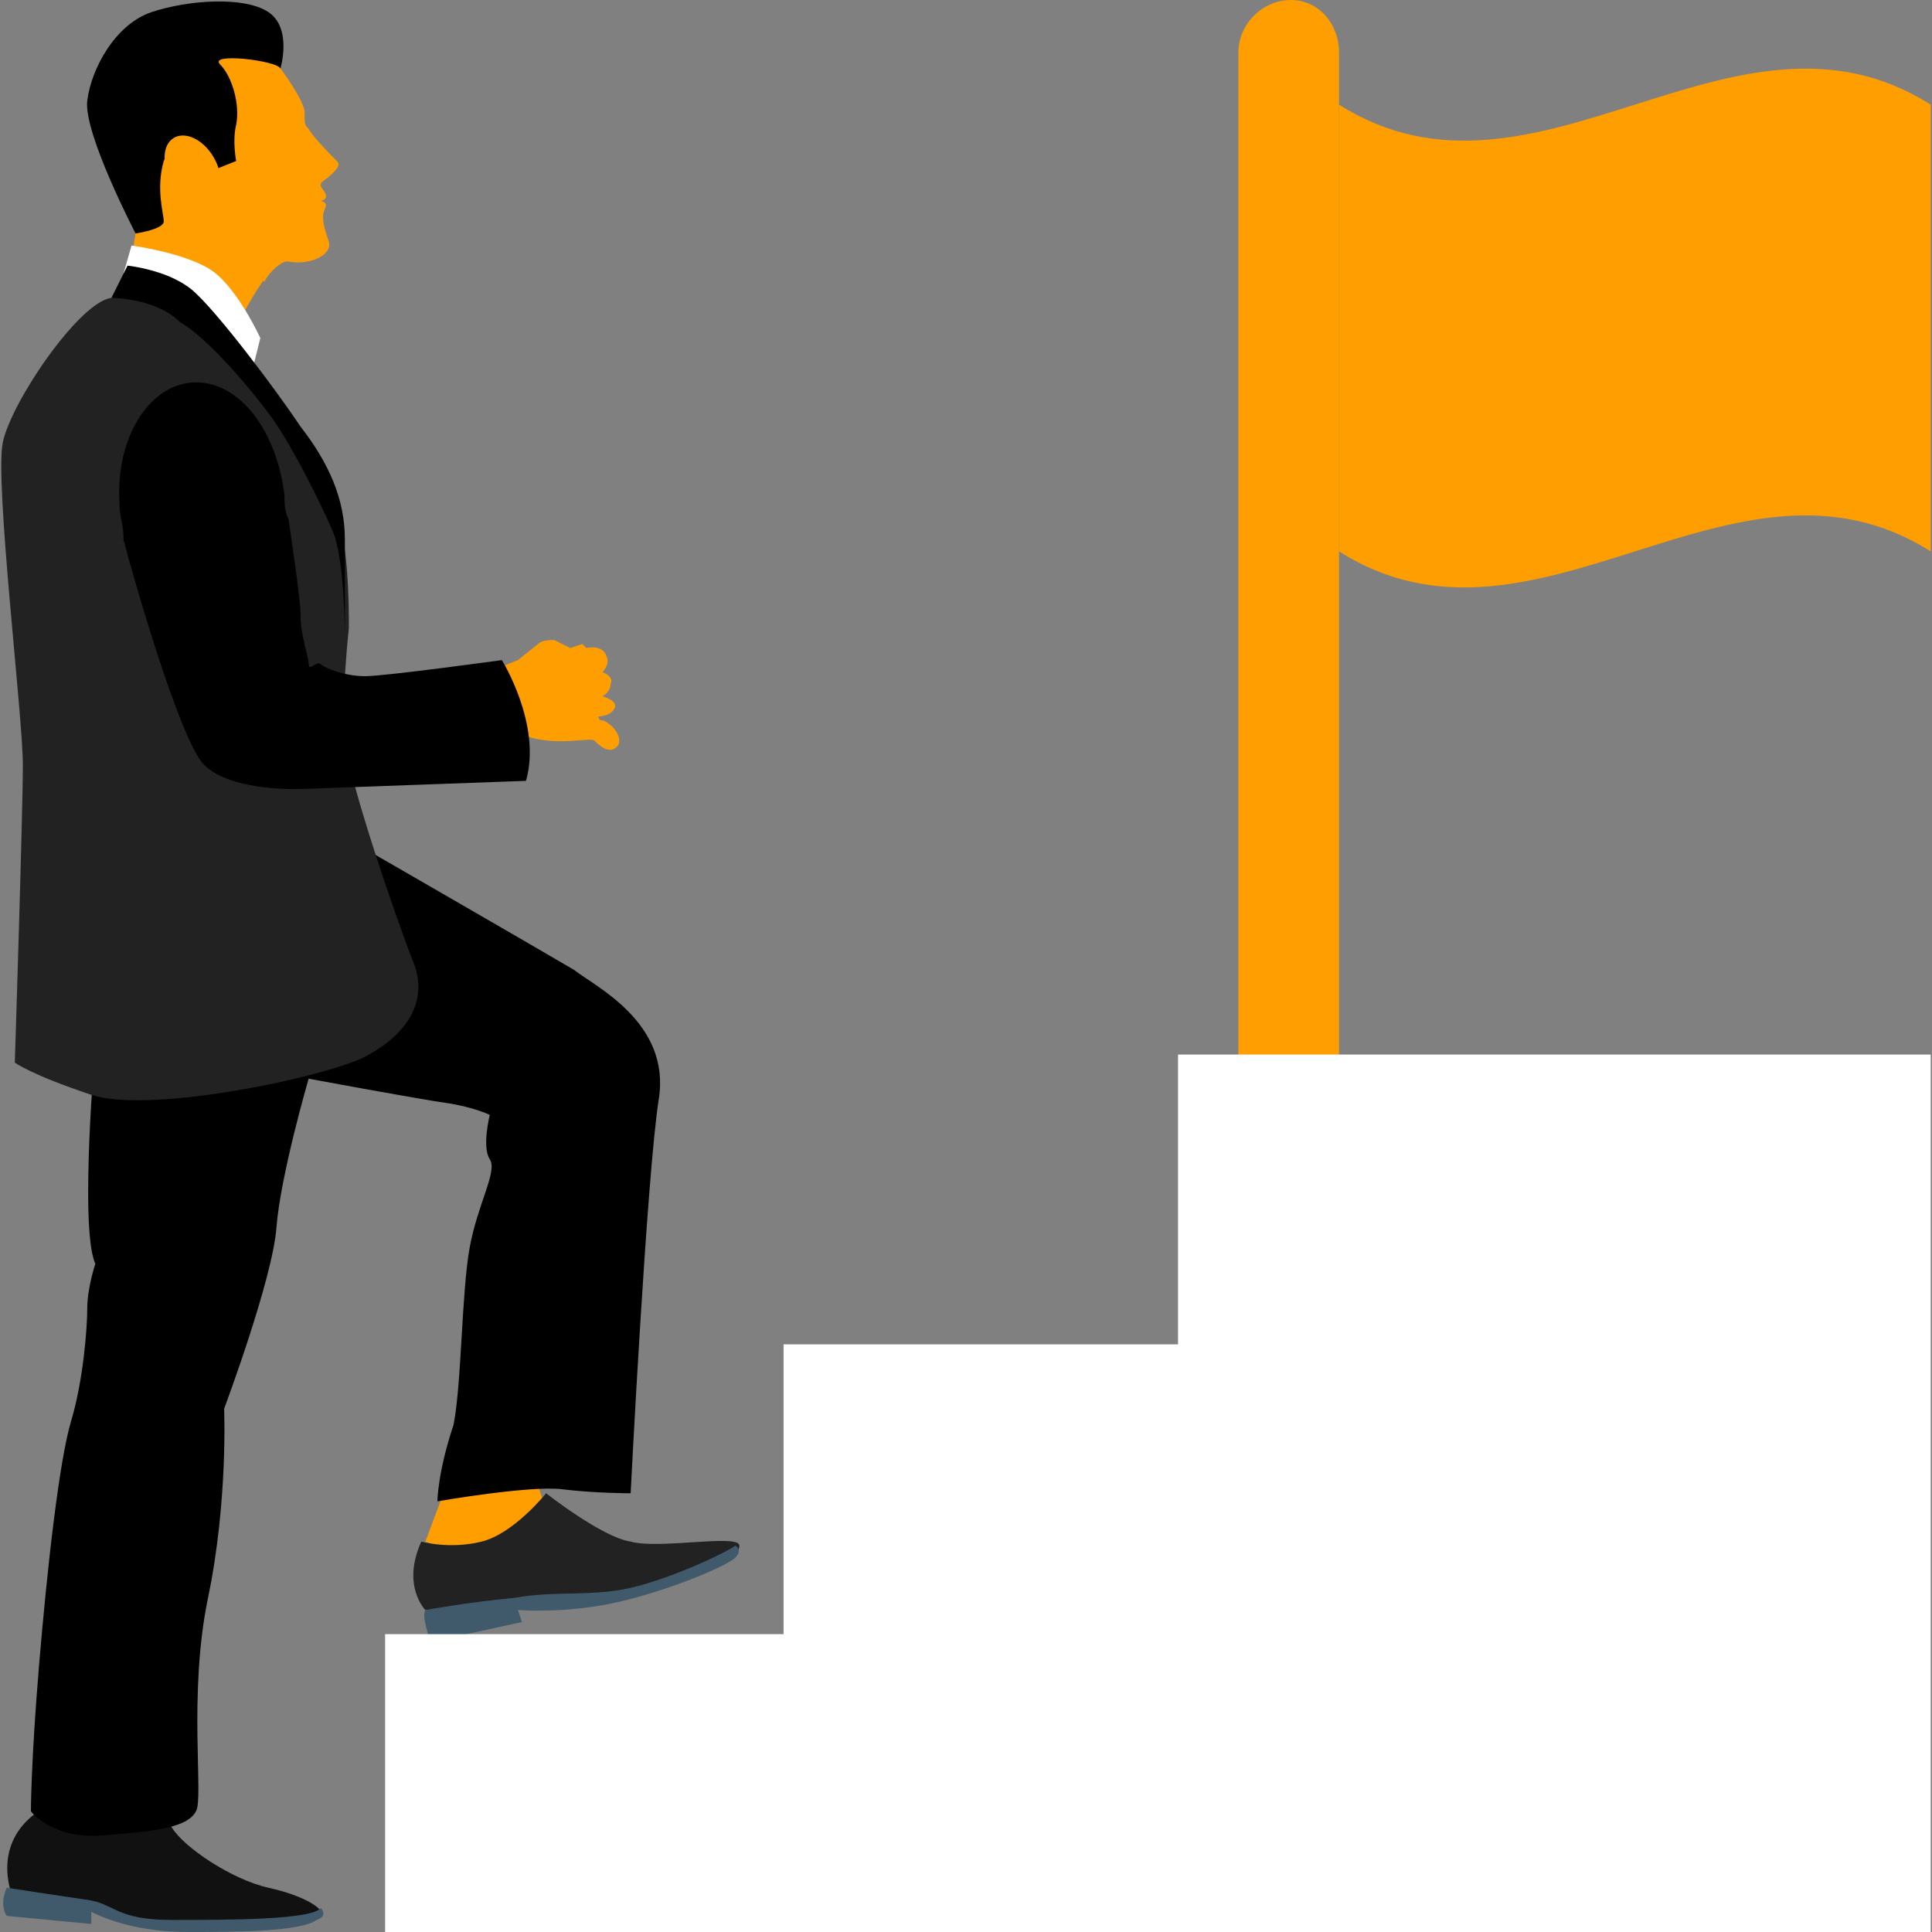 <?xml version="1.0" encoding="iso-8859-1"?>
<!-- Generator: Adobe Illustrator 19.0.0, SVG Export Plug-In . SVG Version: 6.00 Build 0)  -->
<svg version="1.1" id="Capa_1" xmlns="http://www.w3.org/2000/svg" xmlns:xlink="http://www.w3.org/1999/xlink" x="0px" y="0px"
	 viewBox="0 0 512 512" style="enable-background:new 0 0 512 512;" xml:space="preserve">
<rect x="0" y="0" width="512" height="512" fill="#808080" stroke="none"/>
<path style="fill:#FF9E00;" d="M342.058,0L342.058,0c-7.467,0-13.867,6.4-13.867,13.867v268.8h26.667v-268.8
	C354.858,6.4,349.525,0,342.058,0z"/>
<path style="fill:#FF9E00;" d="M119.125,391.467l-6.4,17.067l22.4,8.533l12.8-12.8c-6.4-7.467-7.467-19.2-6.4-30.933
	L119.125,391.467z"/>
<path style="fill:#111;" d="M82.858,508.8c0,0,2.133-1.067,2.133-2.133c0-1.067-4.267-4.267-13.867-6.4s-22.4-10.667-25.6-16
	s-3.2-5.333-3.2-5.333l-32,1.067c0,0-11.733,6.4-7.467,21.333l1.067,2.133c0,0,12.8,0,22.4,3.2c9.6,3.2,29.867,6.4,43.733,4.267
	S82.858,508.8,82.858,508.8z"/>
<path style="fill:#000;" d="M115.925,397.867c0,0,24.533-4.267,33.067-3.2c8.533,1.067,18.133,1.067,18.133,1.067
	s4.267-84.267,7.467-104.533s-17.067-29.867-22.4-34.133c-5.333-3.2-60.8-35.2-60.8-35.2l-66.133,55.467c0,0-4.267,48,0,57.6
	c0,0-2.133,6.4-2.133,11.733c0,5.333-1.067,19.2-4.267,29.867c-3.2,10.667-6.4,39.467-8.533,65.067S8.192,480,8.192,480
	s5.333,7.467,19.2,6.4c13.867-1.067,22.4-2.133,24.533-6.4c2.133-3.2-2.133-30.933,3.2-56.533s4.267-50.133,4.267-50.133
	s12.8-34.133,13.867-48c1.067-13.867,8.533-39.467,8.533-39.467s28.8,5.333,36.267,6.4s11.733,3.2,11.733,3.2s-2.133,8.533,0,11.733
	s-3.2,11.733-5.333,23.467c-2.133,11.733-2.133,36.267-4.267,46.933C115.925,390.4,115.925,397.867,115.925,397.867z"/>
<path style="fill:#222;" d="M118.058,426.667h-5.333c0,0-6.4-6.4-1.067-18.133c0,0,7.467,2.133,16,0
	c8.533-2.133,17.067-12.8,17.067-12.8s14.933,11.733,22.4,12.8c7.467,2.133,28.8-2.133,28.8,1.067c0,3.2-4.267,4.267-4.267,4.267
	s-22.4,9.6-37.333,9.6c-14.933,0-10.667-1.067-18.133,1.067C126.592,426.667,118.058,426.667,118.058,426.667z"/>
<g>
	<path style="fill:#FF9E00;" d="M131.925,177.067l5.333-2.133l5.333-4.267c1.067-1.067,3.2-1.067,4.267-1.067l4.267,2.133l3.2-1.067
		l1.067,1.067c0,0,4.267-1.067,5.333,2.133c1.067,2.133-1.067,4.267-1.067,4.267s3.2,1.067,2.133,3.2c0,2.133-2.133,3.2-2.133,3.2
		s4.267,1.067,3.2,3.2s-4.267,2.133-4.267,2.133s0,1.067,1.067,1.067c1.067,0,5.333,3.2,4.267,6.4c-2.133,3.2-5.333,0-6.4-1.067
		c-1.067-1.067-11.733,2.133-20.267-2.133C125.525,192,125.525,192,125.525,192L131.925,177.067z"/>
	<path style="fill:#FF9E00;" d="M71.125,13.867l3.2,4.267c0,0,6.4,8.533,6.4,11.733c0,3.2,0,3.2,1.067,4.267
		c1.067,2.133,6.4,7.467,7.467,8.533c1.067,1.067,0,2.133-1.067,3.2c-2.133,2.133-3.2,2.133-3.2,3.2s3.2,3.2,0,4.267
		c0,0,2.133,0,1.067,2.133c-1.067,2.133,0,5.333,1.067,8.533c1.067,3.2-4.267,6.4-10.667,5.333
		c-6.4-1.067-17.067,24.533-17.067,24.533l-25.6-19.2l2.133-12.8C35.925,61.867,31.658,7.467,71.125,13.867z"/>
</g>
<path style="fill:#000;" d="M57.258,44.8l5.333-2.133c0,0-1.067-5.333,0-9.6c1.067-5.333-1.067-12.8-4.267-16
	s14.933-1.067,16,1.067c0,0,3.2-10.667-3.2-14.933S49.792,0,40.192,3.2s-16,14.933-17.067,23.467s12.8,35.2,12.8,35.2
	s7.467-1.067,7.467-3.2c0-2.133-2.133-8.533,0-16C46.592,35.2,55.125,37.333,57.258,44.8z"/>
<ellipse transform="matrix(-0.518 -0.855 0.855 -0.518 39.192 111.561)" style="fill:#FF9E00;" cx="51.023" cy="44.74" rx="9.6" ry="6.4"/>
<path style="fill:#FF9E00;" d="M75.392,69.333c0,0-9.6-2.133-18.133-11.733c0,0,2.133,8.533,12.8,17.067
	C71.125,72.533,73.258,70.4,75.392,69.333L75.392,69.333z"/>
<path style="fill:#FFF;" d="M34.858,65.067c0,0,16,2.133,22.4,7.467S68.992,89.6,68.992,89.6l-3.2,12.8L32.725,72.533
	L34.858,65.067z"/>
<path style="fill:#222;" d="M92.458,166.4c0,0-2.133,19.2-1.067,29.867c1.067,10.667,13.867,48,18.133,58.667
	s-2.133,19.2-11.733,24.533c-8.533,5.333-57.6,16-73.6,10.667S3.925,281.6,3.925,281.6s2.133-66.133,2.133-78.933
	S-1.408,128,0.725,117.333s20.267-37.333,28.8-38.4c9.6-1.067,9.6-1.067,9.6-1.067s22.4,8.533,35.2,28.8
	S92.458,133.333,92.458,166.4z"/>
<g>
	<path style="fill:#000;" d="M33.792,70.4c0,0,10.667,1.067,17.067,6.4c6.4,5.333,22.4,26.667,28.8,36.267
		c7.467,9.6,11.733,19.2,11.733,29.867c0,10.667,0,25.6,0,25.6s0-20.267-3.2-27.733c-3.2-7.467-10.667-22.4-16-29.867
		c-5.333-7.467-17.067-21.333-24.533-25.6c-6.4-6.4-18.133-6.4-18.133-6.4L33.792,70.4z"/>
	<path style="fill:#000;" d="M139.392,206.933l-58.667,2.133c0,0-19.2,1.067-26.667-6.4c-6.4-6.4-19.2-51.2-21.333-59.733l0,0
		l0,0c0,0,0,0,0-1.067l0,0c0-2.133-1.067-5.333-1.067-8.533c-1.067-18.133,8.533-32,20.267-32s21.333,12.8,23.467,29.867
		c0,2.133,0,4.267,1.067,6.4c1.067,7.467,3.2,21.333,3.2,25.6c0,5.333,2.133,10.667,2.133,12.8c0,2.133,2.133-1.067,3.2,0
		c1.067,1.067,6.4,3.2,11.733,3.2s36.267-4.267,36.267-4.267S143.658,192,139.392,206.933z"/>
	<path style="fill:#415A6B;" d="M112.725,426.667c0,0,11.733-2.133,23.467-3.2c11.733-2.133,21.333,0,33.067-3.2
		s24.533-9.6,25.6-10.667c0,0,2.133,1.067,0,3.2s-17.067,8.533-30.933,11.733c-13.867,3.2-26.667,2.133-26.667,2.133l1.067,3.2
		l-24.533,5.333C113.792,433.067,111.658,428.8,112.725,426.667z"/>
	<path style="fill:#415A6B;" d="M1.792,500.267c0,0,13.867,2.133,21.333,3.2s7.467,5.333,22.4,5.333s37.333,0,39.467-3.2
		c0,0,2.133,2.133-1.067,3.2c-4.267,3.2-22.4,3.2-34.133,3.2c-12.8,0-21.333-3.2-25.6-5.333v3.2l-22.4-2.133
		C-0.342,504.533,1.792,500.267,1.792,500.267z"/>
</g>
<polygon style="fill:#FFF;" points="511.658,279.467 511.658,512 102.058,512 102.058,433.067 207.658,433.067 207.658,356.267 
	312.192,356.267 312.192,279.467 "/>
<path style="fill:#FF9E00;" d="M511.658,146.133c-52.267-33.067-104.533,33.067-156.8,0c0-39.467,0-78.933,0-118.4
	c52.267,33.067,104.533-33.067,156.8,0C511.658,67.2,511.658,106.667,511.658,146.133z"/>
<g>
</g>
<g>
</g>
<g>
</g>
<g>
</g>
<g>
</g>
<g>
</g>
<g>
</g>
<g>
</g>
<g>
</g>
<g>
</g>
<g>
</g>
<g>
</g>
<g>
</g>
<g>
</g>
<g>
</g>
</svg>
